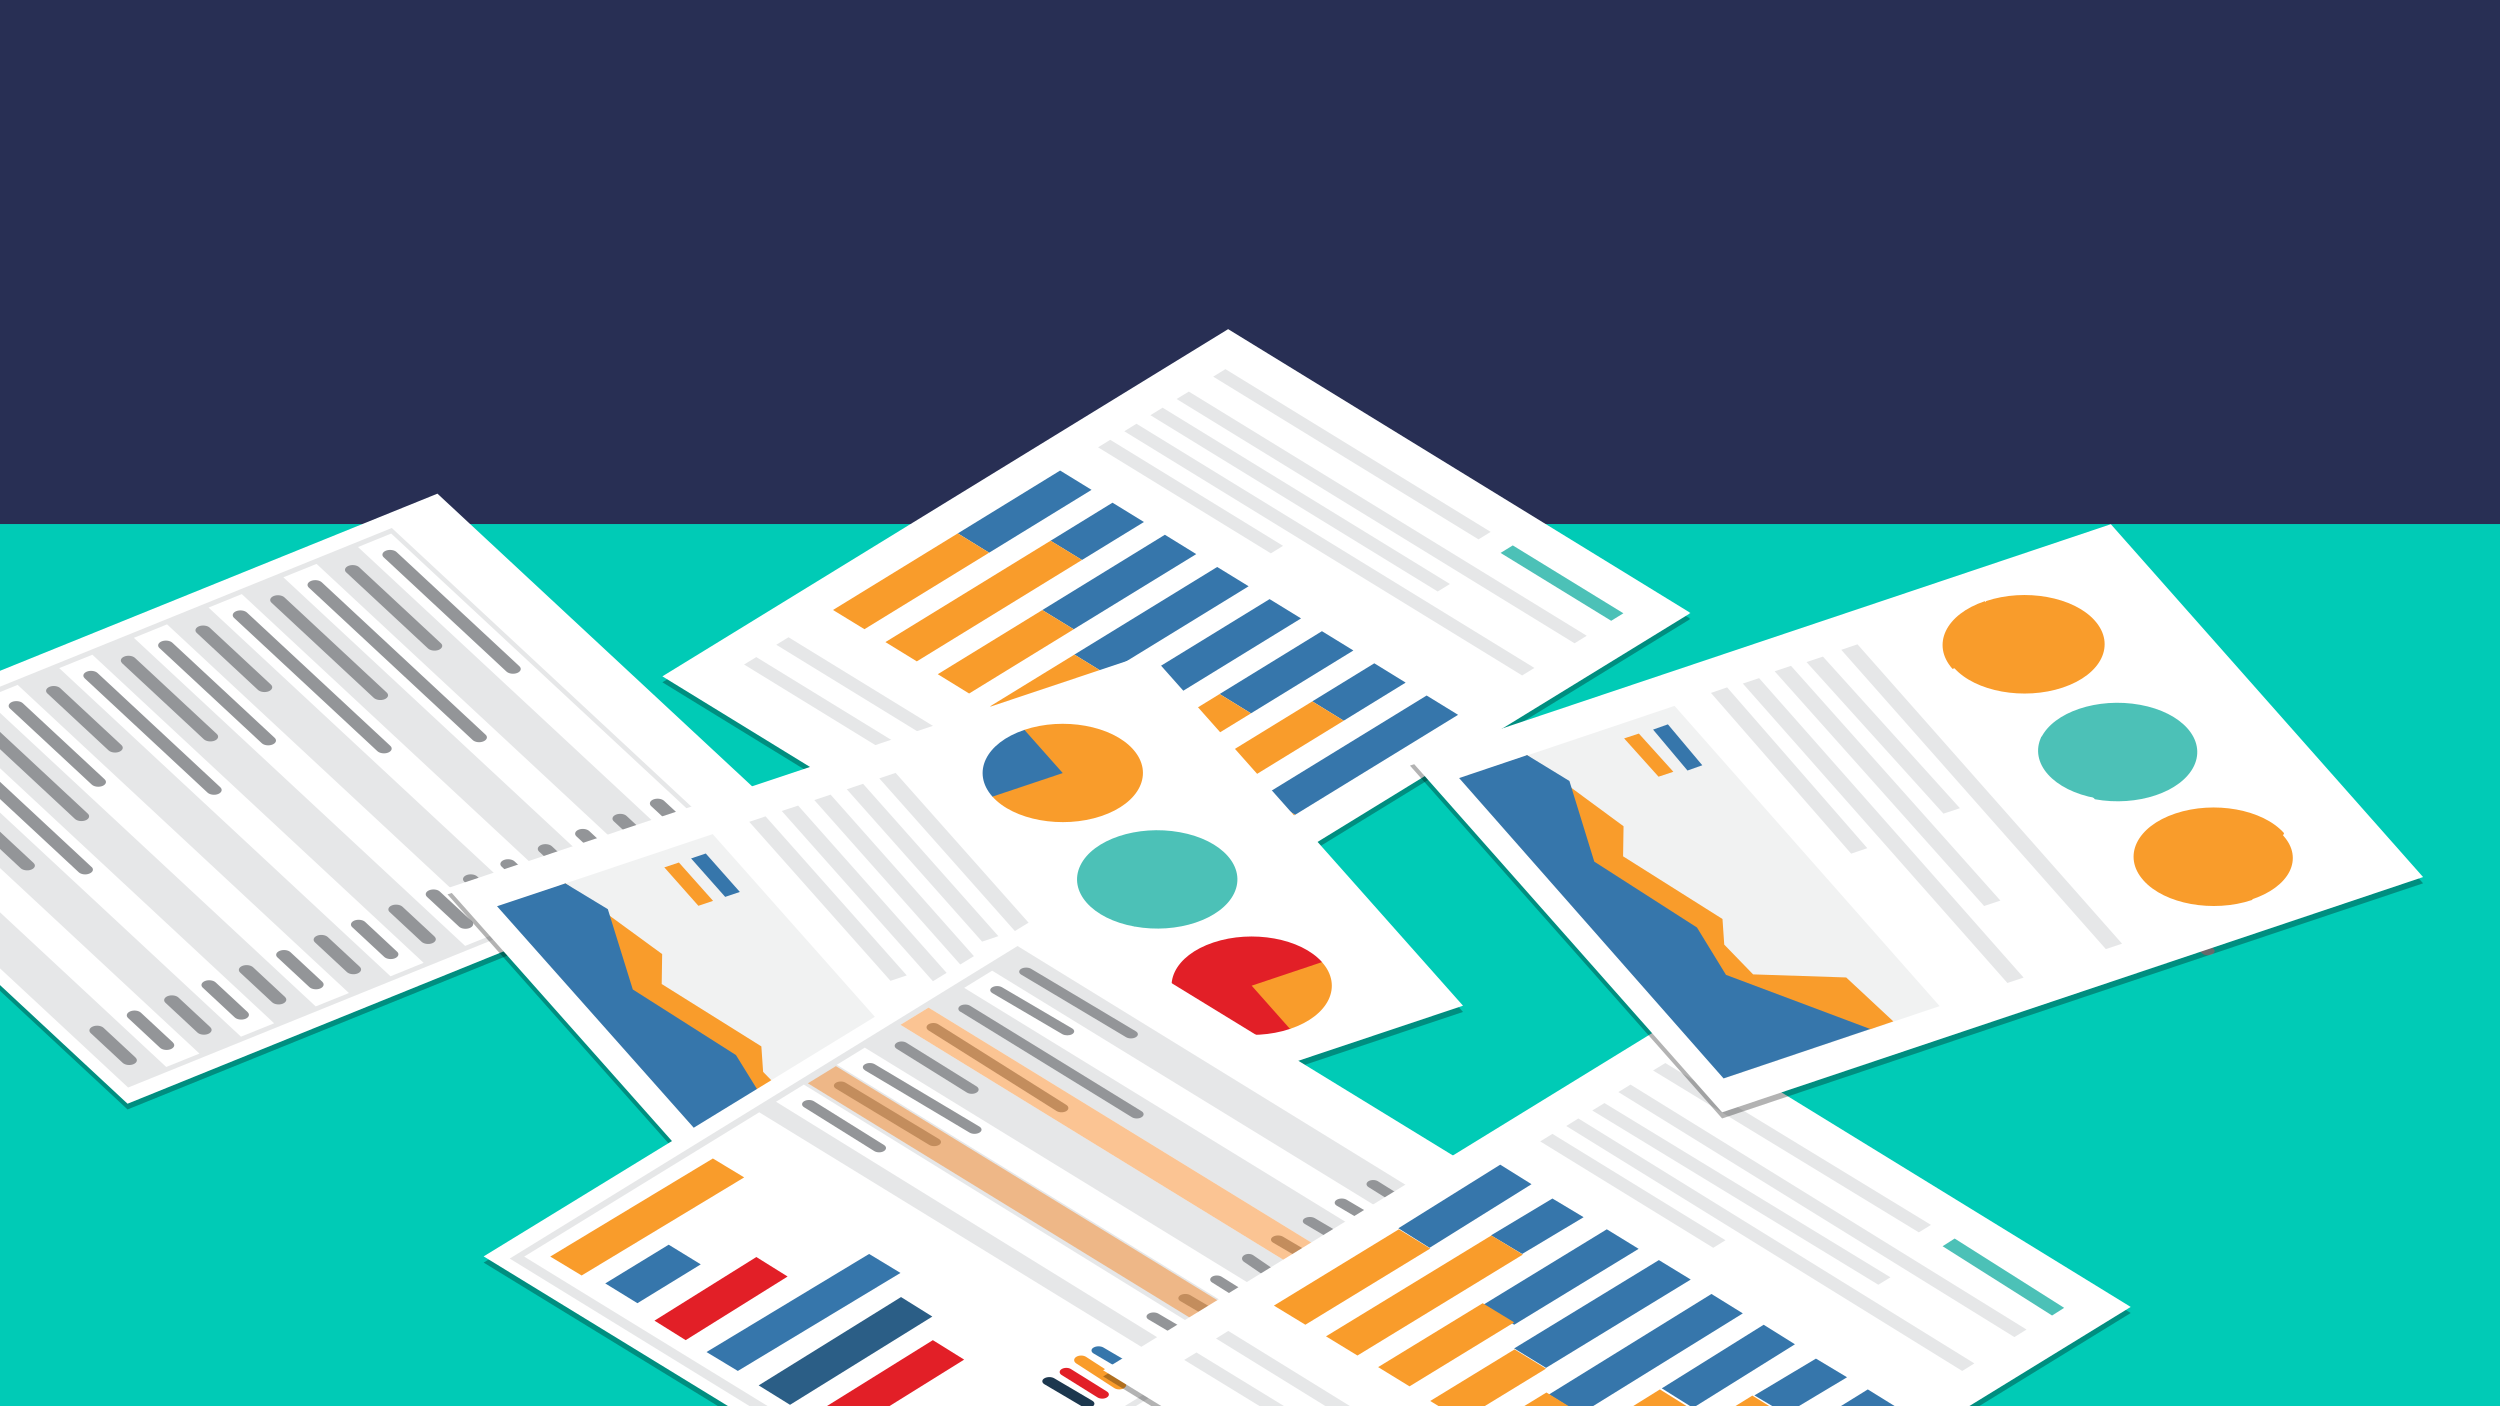 <svg width="1040" height="585" viewBox="0 0 1040 585" fill="none" xmlns="http://www.w3.org/2000/svg">
<rect x="0" y="0" width="1040" height="585" fill="#808080" stroke="none"/>
<g clip-path="url(#clip0_3852_142997)">
<rect width="1040" height="585" fill="#282F54"/>
<rect y="218" width="1040" height="367" fill="#00CBB6"/>
<mask id="mask0_3852_142997" style="mask-type:luminance" maskUnits="userSpaceOnUse" x="-201" y="91" width="905" height="428">
<path d="M703.276 91.258H-201V518.681H703.276V91.258Z" fill="white"/>
</mask>
<g mask="url(#mask0_3852_142997)">
<path opacity="0.3" d="M467.916 401.904L275.549 283.835L510.904 139.4L703.271 257.45L467.916 401.904Z" fill="black"/>
<path d="M467.916 399.443L275.549 281.356L510.904 136.921L703.271 255.008L467.916 399.443Z" fill="white"/>
<path d="M411.479 229.923L398.437 221.893L441.007 195.748L454.084 203.779L411.479 229.923Z" fill="#3676AB"/>
<path d="M359.602 261.745L346.524 253.751L398.433 221.889L411.476 229.919L359.602 261.745Z" fill="#F99C2B"/>
<path d="M450.102 232.951L437.025 224.958L462.797 209.119L475.874 217.15L450.102 232.951Z" fill="#3676AB"/>
<path d="M381.407 275.138L368.33 267.108L437.038 224.939L450.115 232.933L381.407 275.12V275.138Z" fill="#F99C2B"/>
<path d="M446.66 261.78L433.583 253.786L484.587 222.46L497.63 230.509L446.66 261.761V261.78Z" fill="#3676AB"/>
<path d="M403.154 288.499L390.111 280.469L433.586 253.788L446.663 261.781L403.154 288.499Z" fill="#F99C2B"/>
<path d="M460.021 280.341L446.944 272.311L506.348 235.86L519.425 243.89L460.021 280.341Z" fill="#3676AB"/>
<path d="M424.957 301.854L411.88 293.823L446.955 272.304L460.033 280.335L424.957 301.854Z" fill="#F99C2B"/>
<path d="M473.423 298.875L460.346 290.826L528.149 249.231L541.226 257.261L473.423 298.894V298.875Z" fill="#3676AB"/>
<path d="M446.738 315.216L433.661 307.185L460.337 290.81L473.414 298.859L446.738 315.197V315.216Z" fill="#F99C2B"/>
<path d="M520.397 296.748L507.354 288.717L549.925 262.572L563.002 270.603L520.397 296.748Z" fill="#3676AB"/>
<path d="M468.523 328.58L455.446 320.586L507.355 288.724L520.398 296.754L468.506 328.58H468.523Z" fill="#F99C2B"/>
<path d="M558.979 299.804L545.901 291.774L571.708 275.935L584.75 283.965L558.979 299.804Z" fill="#3676AB"/>
<path d="M490.284 341.973L477.207 333.943L545.914 291.774L558.992 299.805L490.284 341.973Z" fill="#F99C2B"/>
<path d="M538.754 338.96L525.677 330.929L593.48 289.334L606.557 297.365L538.754 338.96Z" fill="#3676AB"/>
<path d="M512.065 355.33L498.988 347.299L525.664 330.924L538.741 338.954L512.065 355.33Z" fill="#F99C2B"/>
<path d="M466.677 356.442L322.932 268.219L328.01 265.092L471.755 353.315L466.677 356.442Z" fill="#E6E7E8"/>
<path d="M654.999 267.605L489.464 165.986L494.542 162.896L660.077 264.478L654.999 267.605Z" fill="#E6E7E8"/>
<path d="M598.086 246.07L478.565 172.724L483.643 169.596L603.164 242.943L598.086 246.07Z" fill="#E6E7E8"/>
<path d="M633.204 280.985L467.704 179.403L472.764 176.276L638.299 277.858L633.221 280.985H633.204Z" fill="#E6E7E8"/>
<path d="M528.673 230.196L456.801 186.084L461.844 182.957L533.751 227.069L528.673 230.196Z" fill="#E6E7E8"/>
<path d="M615.068 224.389L504.694 156.686L509.772 153.559L620.111 221.262L615.051 224.389H615.068Z" fill="#E6E7E8"/>
<path d="M431.489 351.3L309.534 276.436L314.612 273.346L436.567 348.173L431.489 351.3Z" fill="#E6E7E8"/>
<path d="M670.253 258.25L624.239 230.014L629.317 226.887L675.331 255.123L670.253 258.25Z" fill="#4CC1B7"/>
<path opacity="0.3" d="M53.047 461.522L-97.933 321.102L181.976 207.752L332.955 348.209L53.047 461.54V461.522Z" fill="black"/>
<path d="M53.047 459.129L-97.933 318.709L181.976 205.359L332.955 345.779L53.047 459.148V459.129Z" fill="white"/>
<path d="M53.292 452.414L-87.775 321.19L162.988 219.645L304.055 350.832L53.292 452.414Z" fill="#E6E7E8"/>
<path d="M286.741 355.735L148.926 227.564L162.734 221.958L300.532 350.148L286.741 355.717V355.735Z" fill="white"/>
<path d="M255.688 368.321L117.873 240.15L131.68 234.581L269.478 362.752L255.688 368.321Z" fill="white"/>
<path d="M224.577 380.922L86.762 252.751L100.587 247.145L238.402 375.335L224.577 380.904V380.922Z" fill="white"/>
<path d="M193.503 393.507L55.688 265.335L69.495 259.729L207.311 387.919L193.503 393.488V393.507Z" fill="white"/>
<path d="M162.437 406.122L24.622 277.932L38.43 272.362L176.227 400.534L162.437 406.14V406.122Z" fill="white"/>
<path d="M131.326 418.666L-6.489 290.514L7.336 284.907L145.151 413.097L131.326 418.666Z" fill="white"/>
<path d="M100.252 431.269L-37.563 303.098L-23.756 297.491L114.042 425.681L100.252 431.25V431.269Z" fill="white"/>
<path d="M69.147 443.855L-68.633 315.683L-54.825 310.114L82.972 438.285L69.147 443.855Z" fill="white"/>
<path d="M159.571 231.804L210.698 279.376C211.672 280.283 213.671 280.56 215.184 279.95C216.663 279.339 217.08 278.136 216.106 277.193L164.98 229.658C164.006 228.751 162.006 228.492 160.528 229.084C159.05 229.695 158.632 230.935 159.606 231.841L159.571 231.804Z" fill="#939598"/>
<path d="M270.881 335.334L284.184 347.712C285.158 348.619 287.175 348.897 288.671 348.286C290.149 347.675 290.566 346.473 289.592 345.566L276.272 333.151C275.298 332.244 273.298 331.966 271.785 332.577C270.307 333.188 269.924 334.39 270.864 335.334H270.898H270.881Z" fill="#939598"/>
<path d="M144.021 238.11L178.07 269.769C179.044 270.676 181.044 270.953 182.522 270.343C184 269.732 184.418 268.493 183.444 267.623L149.412 235.964C148.438 235.057 146.438 234.798 144.96 235.39C143.482 236.001 143.064 237.241 144.038 238.147V238.11H144.021Z" fill="#939598"/>
<path d="M274.009 351.839L260.689 339.46C259.715 338.516 257.715 338.294 256.237 338.886C254.759 339.497 254.341 340.737 255.315 341.643L268.636 354.022C269.61 354.929 271.644 355.188 273.088 354.596C274.566 353.985 274.983 352.782 274.009 351.876V351.839Z" fill="#939598"/>
<path d="M202.065 305.689L133.862 242.242C132.888 241.335 130.888 241.057 129.376 241.668C127.897 242.279 127.48 243.481 128.454 244.425L196.657 307.872C197.631 308.779 199.631 309.056 201.109 308.409C202.587 307.798 203.005 306.558 202.031 305.652L202.065 305.689Z" fill="#939598"/>
<path d="M258.466 358.123L245.145 345.726C244.172 344.819 242.172 344.542 240.694 345.152C239.215 345.763 238.798 347.003 239.772 347.909L253.093 360.288C254.066 361.194 256.101 361.472 257.579 360.861C259.057 360.251 259.475 359.048 258.501 358.104H258.466V358.123Z" fill="#939598"/>
<path d="M112.927 250.701L155.498 290.316C156.506 291.222 158.506 291.5 159.984 290.889C161.462 290.279 161.88 289.076 160.906 288.132L118.335 248.517C117.362 247.611 115.362 247.333 113.849 247.944C112.371 248.554 111.953 249.794 112.927 250.701Z" fill="#939598"/>
<path d="M242.924 364.441L229.603 352.062C228.63 351.155 226.63 350.878 225.152 351.488C223.673 352.099 223.291 353.302 224.23 354.245L237.551 366.624C238.524 367.531 240.524 367.808 242.002 367.198C243.481 366.587 243.898 365.384 242.924 364.441Z" fill="#939598"/>
<path d="M162.418 310.316L102.736 254.825C101.762 253.919 99.762 253.641 98.249 254.252C96.771 254.862 96.388 256.102 97.328 257.009L157.01 312.5C157.984 313.406 160.018 313.684 161.496 313.073C162.974 312.463 163.392 311.26 162.418 310.316Z" fill="#939598"/>
<path d="M227.372 370.71L214.051 358.332C213.077 357.425 211.077 357.166 209.599 357.758C208.121 358.369 207.703 359.609 208.677 360.515L221.998 372.912C222.972 373.819 224.972 374.078 226.485 373.486C227.963 372.875 228.38 371.636 227.406 370.729H227.372V370.71Z" fill="#939598"/>
<path d="M81.837 263.296L107.313 286.998C108.287 287.905 110.287 288.183 111.8 287.572C113.278 286.961 113.695 285.722 112.721 284.815L87.245 261.112C86.271 260.206 84.237 259.947 82.758 260.539C81.28 261.149 80.863 262.389 81.837 263.296Z" fill="#939598"/>
<path d="M211.844 377.015L198.523 364.618C197.549 363.712 195.549 363.453 194.071 364.045C192.593 364.655 192.141 365.895 193.149 366.802L206.47 379.18C207.409 380.087 209.444 380.365 210.922 379.717C212.4 379.106 212.817 377.867 211.844 376.96V376.997V377.015Z" fill="#939598"/>
<path d="M66.31 269.571L108.915 309.186C109.889 310.093 111.889 310.352 113.367 309.723C114.845 309.112 115.263 307.909 114.289 306.966L71.718 267.388C70.744 266.481 68.745 266.203 67.232 266.814C65.754 267.425 65.336 268.664 66.31 269.571Z" fill="#939598"/>
<path d="M196.322 383.293L183.002 370.914C182.028 369.971 180.028 369.749 178.55 370.341C177.072 370.951 176.654 372.154 177.628 373.098L190.949 385.476C191.923 386.42 193.922 386.642 195.401 386.05C196.879 385.439 197.296 384.237 196.322 383.293Z" fill="#939598"/>
<path d="M50.77 275.879L84.802 307.538C85.776 308.445 87.776 308.722 89.289 308.112C90.767 307.501 91.184 306.298 90.21 305.355L56.161 273.696C55.187 272.789 53.187 272.512 51.709 273.122C50.231 273.733 49.813 274.936 50.787 275.842L50.753 275.879H50.77Z" fill="#939598"/>
<path d="M180.775 389.6L167.454 377.222C166.515 376.315 164.481 376.056 163.002 376.648C161.524 377.259 161.107 378.498 162.081 379.405L175.401 391.802C176.375 392.709 178.392 392.968 179.853 392.376C181.331 391.765 181.749 390.562 180.775 389.619V389.6Z" fill="#939598"/>
<path d="M35.203 282.155L86.329 329.727C87.303 330.633 89.303 330.911 90.781 330.3C92.259 329.69 92.642 328.45 91.703 327.543L40.577 279.972C39.603 279.065 37.603 278.787 36.125 279.398C34.647 280.009 34.229 281.211 35.203 282.118V282.155Z" fill="#939598"/>
<path d="M165.211 395.926L151.89 383.511C150.917 382.604 148.917 382.364 147.439 382.937C145.96 383.548 145.543 384.788 146.517 385.694L159.838 398.073C160.811 398.979 162.811 399.257 164.289 398.646C165.768 398.036 166.185 396.796 165.211 395.926Z" fill="#939598"/>
<path d="M19.693 288.463L45.169 312.166C46.143 313.072 48.143 313.35 49.621 312.739C51.099 312.129 51.516 310.926 50.542 309.982L25.066 286.28C24.092 285.373 22.093 285.096 20.614 285.706C19.136 286.317 18.719 287.557 19.693 288.463Z" fill="#939598"/>
<path d="M149.689 402.201L136.368 389.822C135.394 388.916 133.394 388.638 131.916 389.249C130.438 389.859 130.021 391.062 130.994 392.006L144.315 404.384C145.289 405.291 147.289 405.569 148.767 404.958C150.245 404.347 150.662 403.145 149.689 402.201Z" fill="#939598"/>
<path d="M4.129 294.733L38.178 326.392C39.152 327.299 41.152 327.558 42.63 326.966C44.108 326.355 44.526 325.152 43.552 324.209L9.502 292.55C8.529 291.643 6.529 291.403 5.051 291.976C3.573 292.587 3.155 293.827 4.129 294.733Z" fill="#939598"/>
<path d="M134.139 408.472L120.818 396.094C119.844 395.187 117.845 394.928 116.332 395.557C114.853 396.168 114.436 397.37 115.41 398.277L128.731 410.656C129.704 411.562 131.739 411.821 133.182 411.229C134.661 410.619 135.078 409.379 134.104 408.472H134.139Z" fill="#939598"/>
<path d="M-11.394 301.058L31.177 340.673C32.151 341.58 34.151 341.858 35.629 341.247C37.107 340.636 37.524 339.397 36.55 338.49L-6.02 298.875C-6.994 297.968 -8.994 297.709 -10.472 298.301C-11.95 298.912 -12.367 300.152 -11.394 301.058Z" fill="#939598"/>
<path d="M118.612 414.784L105.292 402.387C104.318 401.48 102.3 401.203 100.805 401.813C99.327 402.424 98.909 403.626 99.883 404.57L113.204 416.949C114.178 417.855 116.178 418.133 117.656 417.522C119.134 416.912 119.551 415.672 118.577 414.765H118.612V414.784Z" fill="#939598"/>
<path d="M38.101 360.681L-21.547 305.19C-22.521 304.246 -24.52 304.006 -25.999 304.616C-27.477 305.227 -27.894 306.467 -26.92 307.373L32.762 362.864C33.736 363.771 35.736 364.048 37.214 363.401C38.692 362.79 39.109 361.587 38.135 360.681H38.101Z" fill="#939598"/>
<path d="M103.03 421.055L89.71 408.676C88.736 407.769 86.736 407.51 85.258 408.102C83.779 408.713 83.362 409.916 84.336 410.859L97.657 423.256C98.63 424.163 100.63 424.422 102.108 423.83C103.587 423.219 104.004 422.017 103.03 421.073V421.055Z" fill="#939598"/>
<path d="M14.011 359.03L-37.116 311.459C-38.09 310.552 -40.09 310.293 -41.602 310.885C-43.081 311.496 -43.463 312.698 -42.524 313.605L8.602 361.177C9.576 362.083 11.576 362.361 13.054 361.75C14.532 361.14 14.984 359.937 13.976 359.03H14.011Z" fill="#939598"/>
<path d="M87.542 427.36L74.222 414.962C73.248 414.056 71.248 413.797 69.735 414.389C68.257 414.999 67.84 416.239 68.813 417.146L82.134 429.543C83.108 430.45 85.108 430.709 86.586 430.117C88.064 429.506 88.481 428.266 87.507 427.36H87.542Z" fill="#939598"/>
<path d="M71.96 433.676L58.639 421.297C57.666 420.353 55.631 420.113 54.188 420.723C52.71 421.334 52.292 422.574 53.266 423.48L66.587 435.877C67.561 436.784 69.56 437.062 71.039 436.451C72.517 435.84 72.934 434.638 71.96 433.731V433.694V433.676Z" fill="#939598"/>
<path d="M56.413 439.963L43.092 427.585C42.118 426.678 40.119 426.401 38.64 427.011C37.162 427.622 36.745 428.862 37.719 429.768L51.039 442.147C52.013 443.053 54.013 443.331 55.491 442.72C56.969 442.11 57.387 440.907 56.413 440V439.963Z" fill="#939598"/>
<path opacity="0.3" d="M316.319 518.681L186.156 372.063L478.411 274.31L608.609 420.966L316.319 518.681Z" fill="black"/>
<path d="M316.319 516.123L186.156 369.467L478.411 271.752L608.609 418.371L316.319 516.123Z" fill="white"/>
<path d="M536.649 428.029C520.477 433.431 500.2 429.768 491.435 419.832C482.619 409.895 488.601 397.48 504.756 392.077C520.929 386.674 541.205 390.338 550.005 400.274L536.684 428.029H536.649Z" fill="#E21F27"/>
<path d="M549.962 400.275C558.779 410.211 552.831 422.627 536.641 428.03L520.695 410.045L549.962 400.238V400.275Z" fill="#F99C2B"/>
<path d="M426.178 303.598C442.351 298.195 462.61 301.859 471.392 311.758C480.209 321.694 474.244 334.11 458.071 339.513C441.899 344.916 421.622 341.252 412.823 331.353L426.144 303.598H426.178Z" fill="#F99C2B"/>
<path d="M412.842 331.386C404.025 321.45 409.99 309.034 426.163 303.631L442.109 321.598L412.842 331.404V331.386Z" fill="#3676AB"/>
<path d="M449.422 360.034C454.639 349.191 473.177 343.011 490.845 346.212C508.496 349.394 518.599 360.774 513.4 371.617C508.183 382.459 489.645 388.676 471.977 385.438L449.422 360.034Z" fill="#4CC1B7"/>
<path d="M471.968 385.442C454.317 382.26 444.213 370.88 449.413 360.038L481.41 365.811L471.968 385.442Z" fill="#4CC1B7"/>
<path d="M372.554 321.525L365.79 323.801L476.251 448.198L483.015 445.94L372.554 321.507V321.525Z" fill="#E6E7E8"/>
<path d="M415.311 389.437L359.037 326.063L352.272 328.339L408.546 391.713L415.311 389.437Z" fill="#E6E7E8"/>
<path d="M432.226 428.274L345.52 330.559L338.755 332.835L425.461 430.513L432.226 428.274Z" fill="#E6E7E8"/>
<path d="M325.217 337.382L435.678 461.778L442.442 459.521L332.016 335.124L325.234 337.363L325.217 337.382Z" fill="#E6E7E8"/>
<path d="M311.699 341.895L370.443 408.025L377.207 405.768L318.464 339.601L311.699 341.877V341.895Z" fill="#E6E7E8"/>
<path d="M317.237 501.398L206.776 377.002L296.49 346.99L406.917 471.423L317.237 501.398Z" fill="#F1F2F2"/>
<path d="M378.512 480.908L315.647 478.725L218.959 381.639L235.167 367.465L275.459 396.904L275.268 409.356L316.725 435.298L317.456 445.9L329.49 458.223L368.339 459.5L388.007 477.688L378.529 480.871L378.512 480.908Z" fill="#F99C2B"/>
<path d="M317.237 501.393L206.776 376.996L235.174 367.504L252.859 378.217L263.241 411.616L306.159 438.908L318.28 458.503L378.536 480.928L317.237 501.411V501.393Z" fill="#3676AB"/>
<path d="M301.67 373.099L287.497 357.112L293.601 355.058L307.774 371.045L301.688 373.099H301.67Z" fill="#3676AB"/>
<path d="M290.528 376.809L276.356 360.823L282.425 358.806L296.632 374.755L290.546 376.809H290.528Z" fill="#F99C2B"/>
</g>
<path d="M954.295 329.629L976.605 348.093C977.464 348.796 979.131 348.926 980.358 348.352C981.569 347.779 981.867 346.761 981.007 346.021L958.697 327.556C957.838 326.853 956.172 326.724 954.944 327.297C953.734 327.871 953.436 328.926 954.295 329.629Z" fill="#939598"/>
<path d="M942.252 336.048L971.83 360.898C972.682 361.607 974.335 361.737 975.553 361.159C976.754 360.581 977.05 359.554 976.197 358.808L946.619 333.959C945.766 333.25 944.114 333.138 942.896 333.698C941.695 334.276 941.399 335.34 942.252 336.048Z" fill="#939598"/>
<path d="M929.004 342.372L965.829 372.447C966.678 373.133 968.324 373.259 969.537 372.7C970.733 372.14 971.027 371.112 970.178 370.426L933.354 340.351C932.505 339.666 930.858 339.54 929.645 340.099C928.45 340.658 928.155 341.686 929.004 342.372Z" fill="#939598"/>
<path d="M891.682 360.36L913.992 378.843C914.851 379.547 916.517 379.676 917.745 379.084C918.955 378.509 919.253 377.491 918.394 376.787L896.084 358.304C895.225 357.6 893.558 357.47 892.331 358.045C891.12 358.619 890.822 359.637 891.682 360.341V360.36Z" fill="#939598"/>
<path d="M920.795 394.686L882.934 363.437C882.043 362.725 880.333 362.594 879.103 363.175C877.874 363.756 877.571 364.787 878.444 365.537L916.305 396.767C917.178 397.479 918.871 397.61 920.136 397.029C921.365 396.448 921.668 395.417 920.795 394.667V394.686Z" fill="#939598"/>
<path opacity="0.3" d="M394.011 643.321L201.192 525.236L437.094 380.737L629.879 498.859L394.011 643.321Z" fill="black"/>
<path d="M394.011 640.762L201.192 522.657L437.094 378.179L629.879 496.284L394.011 640.762Z" fill="white"/>
<path d="M392.132 634.356L212.033 523.559L423.291 393.548L603.39 504.382L392.132 634.356Z" fill="#E6E7E8"/>
<path d="M393.626 630.512L218.057 522.747L315.836 462.715L491.405 570.48L393.626 630.512Z" fill="white"/>
<path d="M337.264 589.109L350.283 597.209L401.085 565.601L388.066 557.501L337.264 589.109Z" fill="#E21F27"/>
<path d="M315.611 576.327L328.646 584.407L387.844 547.692L374.827 539.575L315.594 576.327H315.611Z" fill="#2B5E86"/>
<path d="M293.912 562.451L306.936 570.313L374.591 529.538L361.55 521.639L293.929 562.432L293.912 562.451Z" fill="#3676AB"/>
<path d="M272.25 549.385L285.239 557.502L327.642 531.036L314.635 522.918L272.267 549.385H272.25Z" fill="#E21F27"/>
<path d="M251.796 533.909L265.161 542.13L291.516 525.975L278.169 517.793L251.778 533.909H251.796Z" fill="#3676AB"/>
<path d="M228.915 522.737L241.957 530.602L309.578 489.794L296.553 481.928L228.898 522.737H228.915Z" fill="#F99C2B"/>
<path d="M474.879 569.875L459.053 560.584C457.921 559.899 456.064 559.899 454.915 560.584C453.783 561.234 453.783 562.352 454.915 563.038L470.741 572.365C471.891 573.051 473.765 573.051 474.879 572.365C476.029 571.68 476.029 570.597 474.879 569.912V569.875Z" fill="#3676AB"/>
<path d="M467.661 574.732L451.835 564.472C450.703 563.718 448.846 563.718 447.697 564.472C446.565 565.186 446.565 566.416 447.697 567.171L463.523 577.43C464.673 578.184 466.547 578.184 467.661 577.43C468.811 576.676 468.811 575.486 467.661 574.732Z" fill="#F99C2B"/>
<path d="M460.481 578.873L445.534 569.546C444.465 568.861 442.712 568.861 441.626 569.546C440.557 570.196 440.557 571.314 441.626 572L456.573 581.327C457.659 582.012 459.429 582.012 460.481 581.327C461.567 580.641 461.567 579.559 460.481 578.873Z" fill="#E21F27"/>
<path d="M454.416 582.711L438.589 573.384C437.457 572.699 435.601 572.699 434.451 573.384C433.32 574.034 433.32 575.152 434.451 575.838L450.278 585.165C451.427 585.85 453.302 585.85 454.416 585.165C455.565 584.479 455.565 583.397 454.416 582.711Z" fill="#1C374E"/>
<path d="M577.313 519.08L401.096 410.951L412.73 403.8L588.947 511.928L577.313 519.08Z" fill="white"/>
<path d="M550.777 534.447L374.592 426.318L386.259 419.167L562.443 527.295L550.777 534.447Z" fill="white"/>
<path d="M524.29 551.095L348.105 442.947L359.737 435.815L535.956 543.926L524.29 551.077V551.095Z" fill="white"/>
<path d="M497.873 566.473L322.816 458.327L334.405 451.193L509.463 559.339L497.873 566.473Z" fill="white"/>
<path d="M424.833 405.457L468.432 431.468C469.564 432.152 471.41 432.152 472.507 431.468C473.638 430.783 473.638 429.702 472.507 429.018L428.908 403.007C427.793 402.358 425.965 402.358 424.833 403.007C423.701 403.691 423.701 404.772 424.833 405.457Z" fill="#939598"/>
<path d="M588.136 500.727L573.193 491.38C572.108 490.73 570.371 490.73 569.286 491.38C568.201 492.067 568.201 493.152 569.286 493.839L584.229 503.186C585.297 503.873 587.05 503.873 588.136 503.186C589.221 502.535 589.204 501.414 588.136 500.727Z" fill="#939598"/>
<path d="M412.77 413.105L441.956 430.223C443.084 430.858 444.888 430.858 446.016 430.223C447.144 429.553 447.144 428.496 446.016 427.826L416.847 410.707C415.719 410.037 413.88 410.037 412.787 410.707C411.659 411.342 411.659 412.435 412.787 413.105H412.77Z" fill="#939598"/>
<path d="M576.057 508.457L560.225 499.103C559.093 498.416 557.236 498.416 556.086 499.103C554.954 499.791 554.937 500.876 556.086 501.564L571.918 510.881C573.05 511.568 574.907 511.568 576.057 510.881C577.206 510.193 577.171 509.108 576.057 508.457Z" fill="#939598"/>
<path d="M399.54 420.862L470.86 464.756C471.986 465.458 473.82 465.458 474.911 464.756C476.019 464.091 476.019 462.947 474.911 462.282L403.556 418.388C402.448 417.723 400.631 417.723 399.506 418.388C398.398 419.09 398.398 420.198 399.506 420.899L399.54 420.862Z" fill="#939598"/>
<path d="M562.795 516.097L546.968 506.76C545.819 506.107 543.98 506.107 542.83 506.76C541.681 507.448 541.681 508.536 542.83 509.189L558.657 518.562C559.806 519.251 561.681 519.251 562.795 518.562C563.927 517.91 563.927 516.785 562.795 516.097Z" fill="#939598"/>
<path d="M386.266 428.658L439.563 462.209C440.686 462.887 442.483 462.887 443.606 462.209C444.729 461.493 444.712 460.362 443.606 459.645L390.309 426.095C389.203 425.379 387.389 425.416 386.266 426.095C385.161 426.811 385.161 427.942 386.266 428.658Z" fill="#939598"/>
<path d="M549.553 523.824L533.727 514.47C532.577 513.783 530.738 513.783 529.589 514.47C528.44 515.158 528.44 516.243 529.589 516.931L545.415 526.248C546.565 526.935 548.439 526.935 549.553 526.248C550.685 525.597 550.685 524.475 549.553 523.824Z" fill="#939598"/>
<path d="M373.031 436.318L402.213 454.498C403.341 455.209 405.18 455.209 406.273 454.498C407.401 453.824 407.384 452.663 406.273 451.952L377.091 433.79C375.963 433.078 374.159 433.078 373.031 433.79C371.92 434.501 371.903 435.625 373.031 436.299V436.336V436.318Z" fill="#939598"/>
<path d="M536.352 532.495L521.386 522.206C520.299 521.45 518.56 521.45 517.474 522.206C516.42 522.962 516.42 524.157 517.474 524.913L532.439 535.162C533.526 535.918 535.265 535.918 536.352 535.162C537.422 534.445 537.422 533.211 536.352 532.455V532.495Z" fill="#939598"/>
<path d="M359.759 445.223L403.33 471.16C404.48 471.854 406.319 471.854 407.468 471.16C408.6 470.503 408.6 469.372 407.468 468.678L363.932 442.74C362.783 442.047 360.944 442.047 359.795 442.74C358.663 443.397 358.663 444.529 359.795 445.186L359.759 445.223Z" fill="#939598"/>
<path d="M523.099 540.466L508.161 531.092C507.076 530.44 505.307 530.44 504.256 531.092C503.171 531.781 503.171 532.869 504.256 533.522L519.194 542.895C520.278 543.584 522.048 543.584 523.099 542.895C524.184 542.242 524.184 541.118 523.099 540.466Z" fill="#939598"/>
<path d="M347.726 452.87L386.587 476.29C387.69 476.975 389.501 476.975 390.623 476.29C391.744 475.641 391.726 474.523 390.623 473.838L351.779 450.418C350.658 449.733 348.864 449.733 347.743 450.418C346.622 451.104 346.622 452.185 347.743 452.87H347.709H347.726Z" fill="#939598"/>
<path d="M511.009 548.157L495.173 538.803C494.04 538.116 492.182 538.116 491.032 538.803C489.918 539.491 489.918 540.576 491.032 541.264L506.868 550.581C508.019 551.268 509.859 551.268 511.009 550.581C512.159 549.929 512.159 548.808 511.009 548.157Z" fill="#939598"/>
<path opacity="0.48" d="M512.285 558.789L336.065 450.66L347.732 443.508L523.917 551.637L512.285 558.789Z" fill="#F5841F"/>
<path opacity="0.48" d="M550.777 534.447L374.592 426.318L386.259 419.167L562.443 527.295L550.777 534.447Z" fill="#F5841F"/>
<path d="M334.506 460.619L363.678 478.838C364.805 479.551 366.644 479.551 367.737 478.838C368.864 478.125 368.864 477 367.737 476.324L338.565 458.105C337.437 457.429 335.634 457.429 334.506 458.105C333.379 458.78 333.379 459.943 334.506 460.619Z" fill="#939598"/>
<path d="M497.764 555.813L481.942 546.496C480.793 545.809 478.955 545.809 477.806 546.496C476.674 547.148 476.657 548.269 477.806 548.921L493.627 558.274C494.759 558.961 496.615 558.961 497.764 558.274C498.913 557.586 498.913 556.501 497.764 555.813Z" fill="#939598"/>
<path opacity="0.3" d="M651.151 690.714L458.892 572.609L694.115 428.13L886.374 546.216L651.151 690.695V690.714Z" fill="black"/>
<path d="M651.151 688.155L458.892 570.041L694.115 425.572L886.374 543.686L651.151 688.155Z" fill="white"/>
<path d="M594.7 519.082L581.718 510.956L624.093 484.498L637.11 492.624L594.7 519.082Z" fill="#3676AB"/>
<path d="M543.038 551.095L529.946 543.131L581.914 511.387L594.971 519.388L543.02 551.095H543.038Z" fill="#F99C2B"/>
<path d="M633.22 521.644L620.248 513.911L645.811 498.588L658.782 506.357L633.22 521.644Z" fill="#3676AB"/>
<path d="M564.704 563.909L551.611 555.918L620.402 513.955L633.495 521.909L564.704 563.891V563.909Z" fill="#F99C2B"/>
<path d="M629.923 551.095L616.646 543.023L668.43 511.387L681.671 519.516L629.923 551.076V551.095Z" fill="#3676AB"/>
<path d="M586.346 576.718L573.298 568.717L616.811 542.134L629.894 550.098L586.364 576.718H586.346Z" fill="#F99C2B"/>
<path d="M643.144 569.029L629.891 560.936L690.093 524.198L703.346 532.291L643.144 569.029Z" fill="#3676AB"/>
<path d="M608.045 590.81L594.964 582.804L630.049 561.35L643.131 569.356L608.027 590.81H608.045Z" fill="#F99C2B"/>
<path d="M657.376 588.224L644.331 580.127L711.966 538.287L725.011 546.365L657.376 588.242V588.224Z" fill="#3676AB"/>
<path d="M629.718 603.612L616.646 595.604L643.311 579.275L656.384 587.301L629.718 603.594V603.612Z" fill="#F99C2B"/>
<path d="M704.285 585.68L691.302 577.553L733.677 551.096L746.695 559.222L704.285 585.68Z" fill="#3676AB"/>
<path d="M652.363 617.704L639.514 609.74L690.52 577.996L703.335 585.996L652.346 617.704H652.363Z" fill="#F99C2B"/>
<path d="M742.804 588.242L729.833 580.485L755.43 565.185L768.367 572.942L742.804 588.242Z" fill="#3676AB"/>
<path d="M674.096 630.518L661.196 622.527L728.975 580.563L741.876 588.554L674.096 630.518Z" fill="#F99C2B"/>
<path d="M722.414 627.951L709.37 619.867L777.005 577.996L790.049 586.08L722.414 627.951Z" fill="#3676AB"/>
<path d="M650.086 645.889L505.863 556.822L510.958 553.665L655.181 642.732L650.086 645.889Z" fill="#E6E7E8"/>
<path d="M837.975 556.226L673.239 454.292L678.293 451.193L843.028 553.089L837.975 556.226Z" fill="#E6E7E8"/>
<path d="M781.37 534.45L662.394 461.967L667.449 458.877L786.424 531.36L781.37 534.45Z" fill="#E6E7E8"/>
<path d="M816.271 570.316L651.553 468.419L656.59 465.282L821.342 567.179L816.288 570.316H816.271Z" fill="#E6E7E8"/>
<path d="M712.698 519.081L640.733 474.825L645.8 471.688L717.8 515.943L712.715 519.081H712.698Z" fill="#E6E7E8"/>
<path d="M798.233 512.669L687.683 445.33L692.769 442.22L803.284 509.559L798.216 512.669H798.233Z" fill="#E6E7E8"/>
<path d="M615.158 640.761L492.617 565.724L497.72 562.627L620.26 637.627L615.158 640.761Z" fill="#E6E7E8"/>
<path d="M853.662 547.256L808.113 518.427L813.14 515.234L858.689 544.063L853.662 547.256Z" fill="#4CC1B7"/>
<path opacity="0.3" d="M716.397 465.28L586.539 318.493L878.108 220.629L1008 367.453L716.397 465.28Z" fill="black"/>
<path d="M716.397 462.721L586.539 315.897L878.108 218.07L1008 364.857L716.397 462.721Z" fill="white"/>
<path d="M936.833 374.403C920.667 379.812 900.398 376.145 891.636 366.197C882.823 356.249 888.803 343.818 904.952 338.409C921.119 333 941.388 336.668 950.184 346.616L936.868 374.403H936.833Z" fill="#F99C2B"/>
<path d="M949.687 347.468C958.602 357.085 952.588 369.102 936.218 374.331L920.094 356.924L949.687 347.432V347.468Z" fill="#F99C2B"/>
<path d="M826.265 250.029C842.431 244.616 862.7 248.287 871.461 258.206C880.275 268.162 874.295 280.603 858.146 286.017C841.979 291.431 821.71 287.76 812.914 277.841L826.23 250.029H826.265Z" fill="#F99C2B"/>
<path d="M812.231 278.249C803.314 268.167 809.364 255.57 825.702 250.088L841.83 268.317L812.231 278.267V278.249Z" fill="#F99C2B"/>
<path d="M849.04 307.039C854.232 296.183 872.662 289.995 890.261 293.2C907.826 296.386 917.881 307.78 912.706 318.636C907.515 329.492 889.067 335.716 871.468 332.493L849.04 307.057V307.039Z" fill="#4CC1B7"/>
<path d="M872.013 332.062C854.17 328.853 843.957 317.378 849.23 306.444L881.559 312.266L872.013 332.062Z" fill="#4CC1B7"/>
<path d="M772.704 268.043L765.963 270.321L876.028 394.832L882.768 392.573L772.704 268.024V268.043Z" fill="#E6E7E8"/>
<path d="M815.32 336.211L758.347 273.15L751.499 275.415L808.471 338.475L815.32 336.211Z" fill="#E6E7E8"/>
<path d="M832.179 374.658L745.051 276.986L738.253 279.26L825.381 376.895L832.179 374.639V374.658Z" fill="#E6E7E8"/>
<path d="M725.012 284.353L835.076 408.92L841.817 406.678L731.787 282.112L725.029 284.353H725.012Z" fill="#E6E7E8"/>
<path d="M711.766 288.269L770.077 355.118L776.791 352.836L718.481 285.949L711.766 288.25V288.269Z" fill="#E6E7E8"/>
<path d="M717.327 448.631L607.003 323.767L696.607 293.643L806.896 418.543L717.327 448.631Z" fill="#F1F2F2"/>
<path d="M778.178 428.137L715.479 425.943L619.046 328.381L635.211 314.138L675.397 343.721L675.206 356.234L716.555 382.303L717.283 392.957L729.285 405.341L768.015 406.624L787.631 424.902L778.178 428.1V428.137Z" fill="#F99C2B"/>
<path d="M716.97 448.594L607.003 323.67L635.274 314.138L652.88 324.896L663.216 358.436L705.942 385.844L718.009 405.541L777.996 428.062L716.97 448.631V448.594Z" fill="#3676AB"/>
<path d="M701.992 320.541L687.683 303.515L693.846 301.327L708.154 318.353L701.992 320.541Z" fill="#3676AB"/>
<path d="M689.948 323.098L675.64 307.174L681.767 305.165L696.111 321.052L689.966 323.098H689.948Z" fill="#F99C2B"/>
</g>
<defs>
<clipPath id="clip0_3852_142997">
<rect width="1040" height="585" fill="white"/>
</clipPath>
</defs>
</svg>
